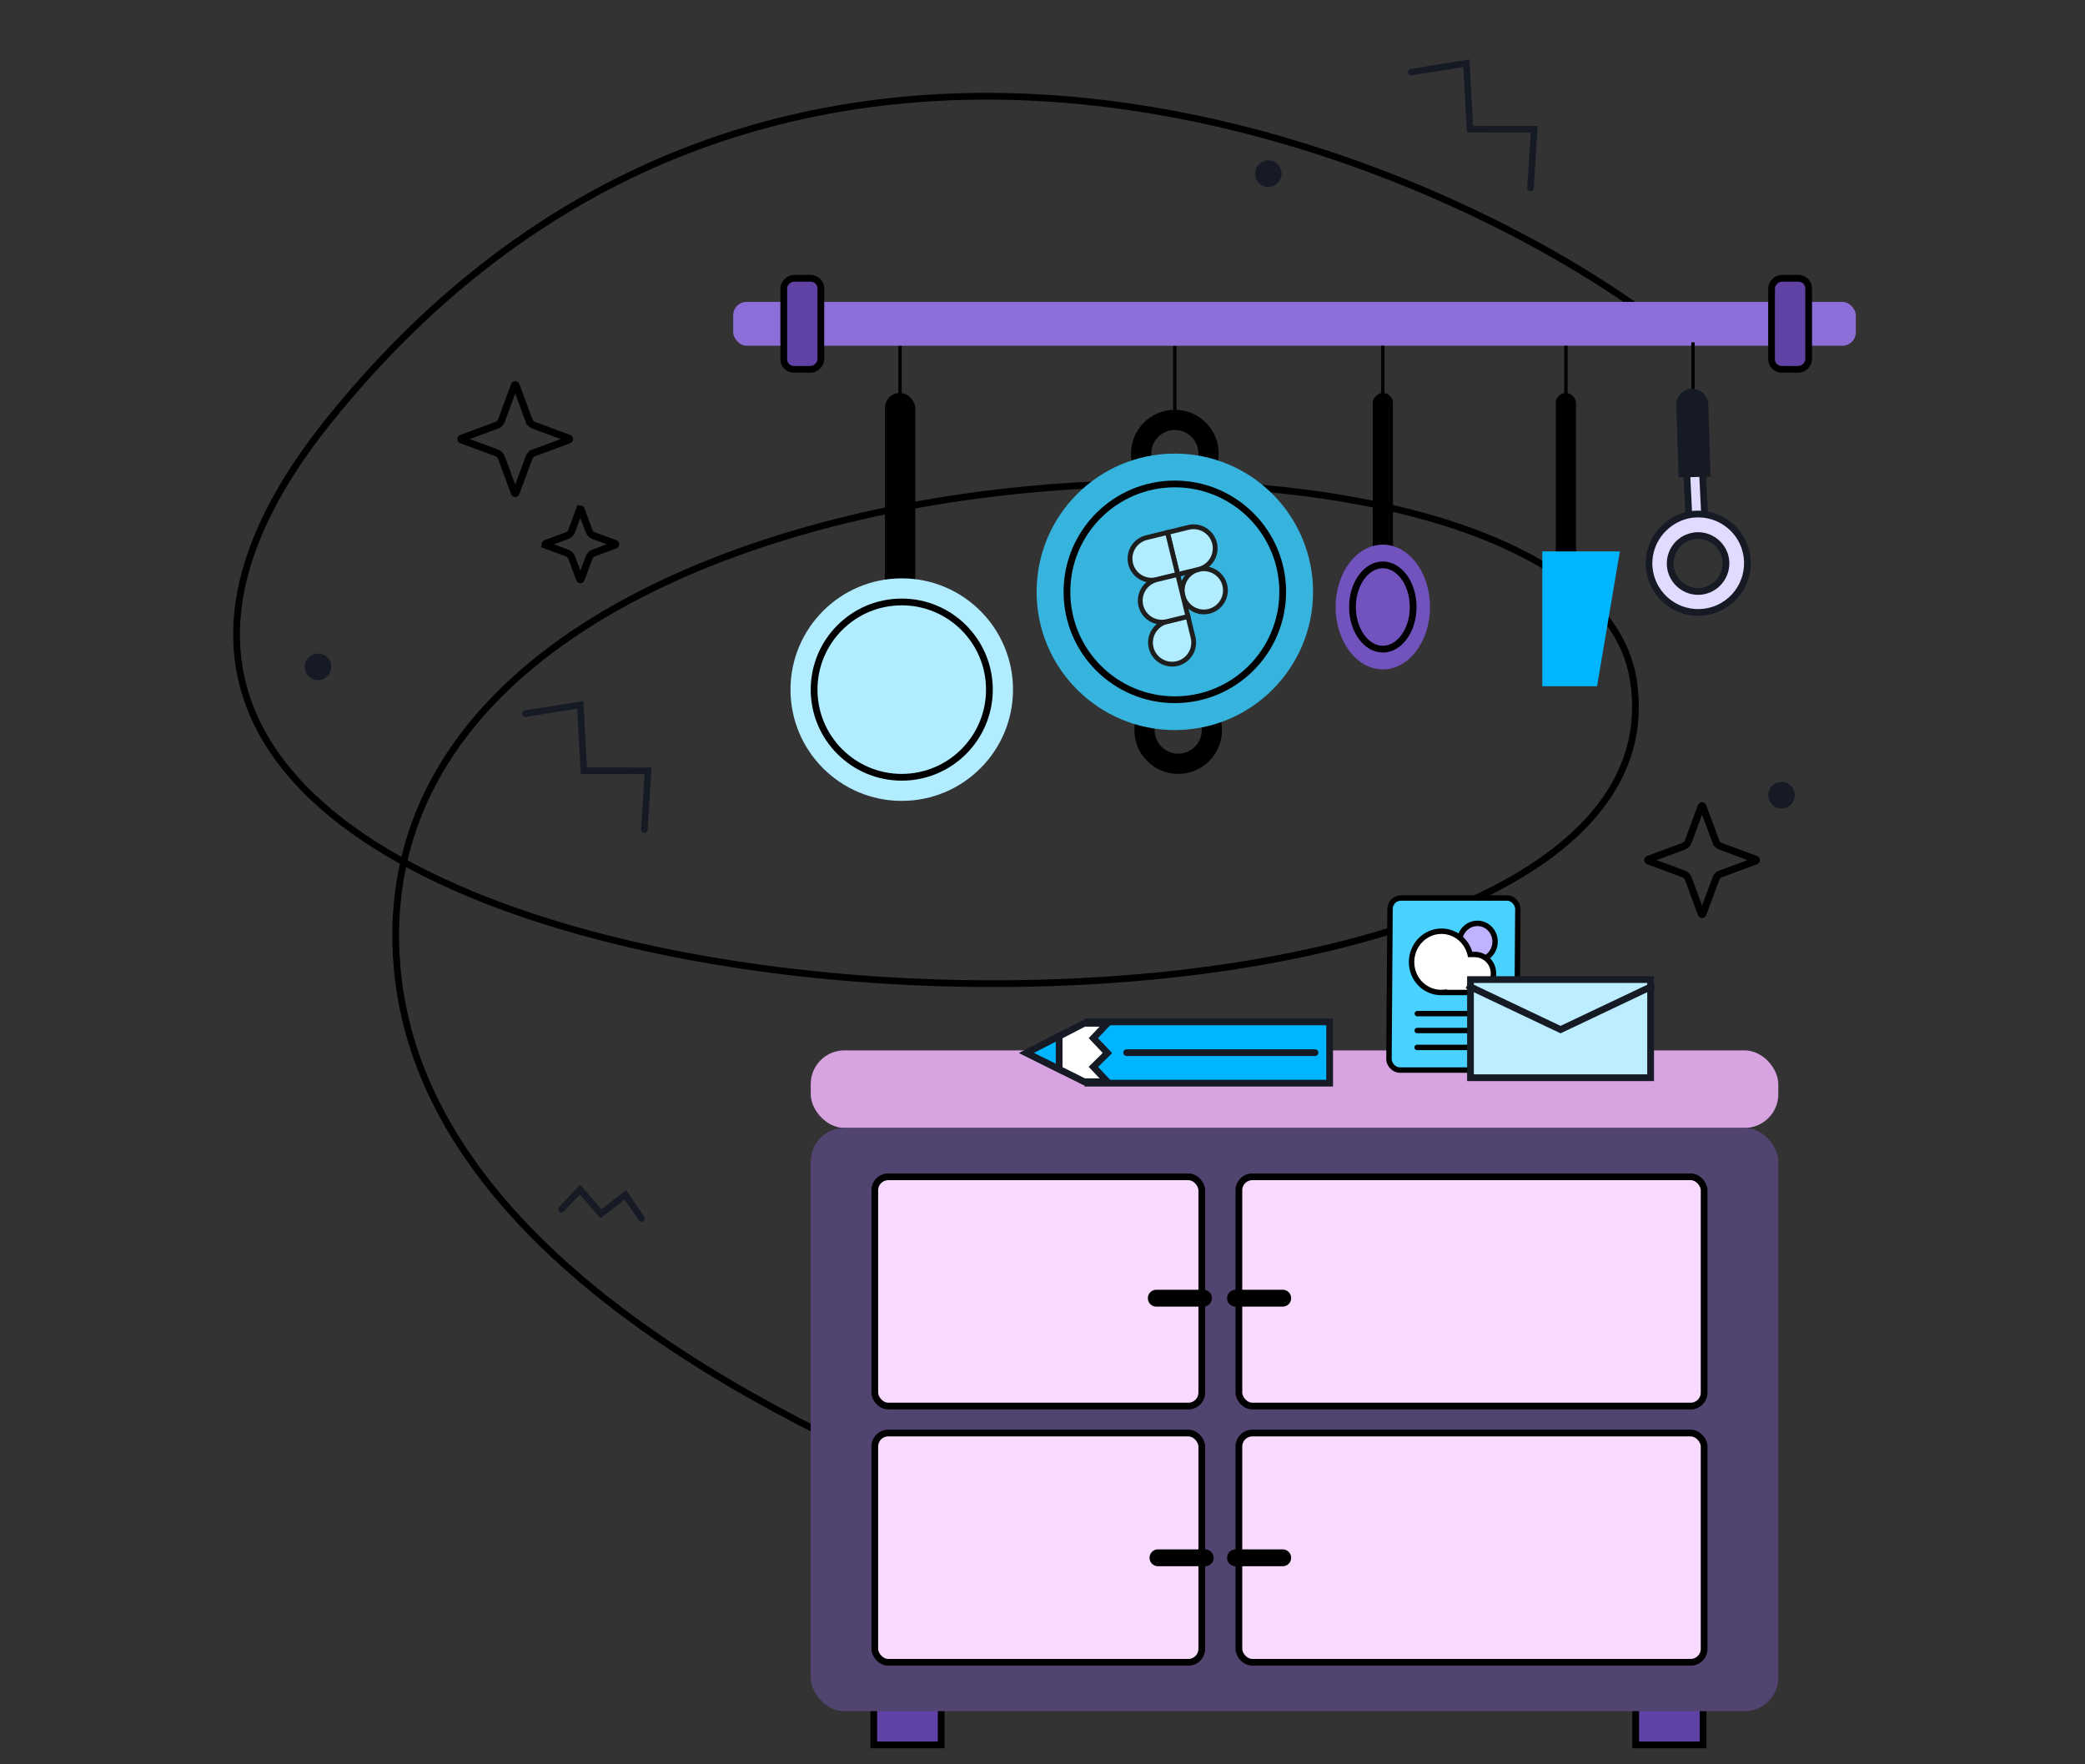 <?xml version="1.0" encoding="UTF-8"?> <svg xmlns="http://www.w3.org/2000/svg" width="520" height="440" viewBox="0 0 520 440" fill="none"><rect x="0" y="0" width="520" height="440" fill="#333333" stroke="none"/> <path d="M352 17.985L365.71 15.781L366.624 32.214L382.619 32.233L381.705 46.888" stroke="#161A25" stroke-width="1.638" stroke-linecap="round"></path> <path d="M131 177.984L144.71 175.781L145.624 192.214L161.619 192.233L160.705 206.888" stroke="#161A25" stroke-width="1.638" stroke-linecap="round"></path> <path d="M140.064 301.549L144.666 296.662L149.861 302.689L155.995 297.981L159.965 303.864" stroke="#161A25" stroke-width="1.638" stroke-linecap="round"></path> <circle cx="79.311" cy="166.311" r="3.311" fill="#161A25"></circle> <circle cx="316.311" cy="43.311" r="3.311" fill="#161A25"></circle> <circle cx="444.311" cy="198.311" r="3.311" fill="#161A25"></circle> <path d="M144.631 126.979C144.659 126.961 144.698 126.948 144.745 126.948C144.792 126.948 144.831 126.961 144.858 126.979C144.881 126.994 144.908 127.019 144.929 127.076L146.904 132.413C147.105 132.956 147.533 133.385 148.077 133.586L153.414 135.561C153.47 135.582 153.496 135.609 153.51 135.631C153.528 135.659 153.542 135.698 153.542 135.745C153.542 135.792 153.528 135.831 153.51 135.858C153.496 135.881 153.47 135.908 153.414 135.929L148.077 137.904C147.533 138.105 147.105 138.533 146.904 139.077L144.929 144.414C144.908 144.47 144.881 144.496 144.858 144.51C144.831 144.528 144.792 144.542 144.745 144.542C144.698 144.542 144.659 144.528 144.631 144.51C144.609 144.496 144.582 144.47 144.561 144.414L142.586 139.077C142.385 138.533 141.956 138.105 141.413 137.904L136.076 135.929L135.766 136.768L136.076 135.929C136.019 135.908 135.994 135.881 135.979 135.858C135.961 135.831 135.948 135.792 135.948 135.745C135.948 135.698 135.961 135.659 135.979 135.631C135.994 135.609 136.019 135.582 136.076 135.561L141.413 133.586C141.956 133.385 142.385 132.956 142.586 132.413L144.561 127.076L143.721 126.766L144.561 127.076C144.582 127.019 144.609 126.994 144.631 126.979Z" stroke="black" stroke-width="1.789"></path> <path d="M128.316 96.076C128.337 96.019 128.364 95.994 128.386 95.979C128.414 95.961 128.453 95.948 128.5 95.948C128.547 95.948 128.586 95.961 128.614 95.979C128.636 95.994 128.663 96.019 128.684 96.076L131.943 104.883L132.782 104.573L131.943 104.883C132.144 105.427 132.573 105.856 133.117 106.057L141.924 109.316C141.981 109.337 142.006 109.364 142.021 109.386C142.039 109.414 142.052 109.453 142.052 109.5C142.052 109.547 142.039 109.586 142.021 109.614C142.006 109.636 141.981 109.663 141.924 109.684L133.117 112.943L133.427 113.782L133.117 112.943C132.573 113.144 132.144 113.573 131.943 114.117L128.684 122.924C128.663 122.981 128.636 123.006 128.614 123.021C128.586 123.039 128.547 123.052 128.5 123.052C128.453 123.052 128.414 123.039 128.386 123.021C128.364 123.006 128.337 122.981 128.316 122.924L125.057 114.117C124.856 113.573 124.427 113.144 123.883 112.943L115.076 109.684C115.019 109.663 114.994 109.636 114.979 109.614C114.961 109.586 114.948 109.547 114.948 109.5C114.948 109.453 114.961 109.414 114.979 109.386C114.994 109.364 115.019 109.337 115.076 109.316L123.883 106.057C124.427 105.856 124.856 105.427 125.057 104.883L128.316 96.076Z" stroke="black" stroke-width="1.789"></path> <path d="M424.316 201.076C424.337 201.019 424.364 200.994 424.386 200.979C424.414 200.961 424.453 200.948 424.5 200.948C424.547 200.948 424.586 200.961 424.614 200.979C424.636 200.994 424.663 201.019 424.684 201.076L427.943 209.883L428.782 209.573L427.943 209.883C428.144 210.427 428.573 210.856 429.117 211.057L437.924 214.316C437.981 214.337 438.006 214.364 438.021 214.386C438.039 214.414 438.052 214.453 438.052 214.5C438.052 214.547 438.039 214.586 438.021 214.614C438.006 214.636 437.981 214.663 437.924 214.684L429.117 217.943L429.427 218.782L429.117 217.943C428.573 218.144 428.144 218.573 427.943 219.117L424.684 227.924C424.663 227.981 424.636 228.006 424.614 228.021C424.586 228.039 424.547 228.052 424.5 228.052C424.453 228.052 424.414 228.039 424.386 228.021C424.364 228.006 424.337 227.981 424.316 227.924L421.057 219.117C420.856 218.573 420.427 218.144 419.883 217.943L411.076 214.684C411.019 214.663 410.994 214.636 410.979 214.614C410.961 214.586 410.948 214.547 410.948 214.5C410.948 214.453 410.961 214.414 410.979 214.386C410.994 214.364 411.019 214.337 411.076 214.316L419.883 211.057C420.427 210.856 420.856 210.427 421.057 209.883L424.316 201.076Z" stroke="black" stroke-width="1.789"></path> <path d="M407.272 75.92C342.762 30.979 187.401 -26.148 82.035 104.876C-49.672 268.656 427.28 288.016 407.272 169.121C394.177 91.309 86.515 101.256 99.058 241.51C109.093 353.713 327.829 409.513 435.942 423.388" stroke="black" stroke-width="1.682"></path> <rect x="202.195" y="261.95" width="241.314" height="19.339" rx="8.408" fill="#D7A4E1"></rect> <rect x="217.915" y="424.229" width="16.816" height="10.931" fill="#5F42A4" stroke="black" stroke-width="1.682"></rect> <rect x="407.939" y="424.229" width="16.816" height="10.931" fill="#5F42A4" stroke="black" stroke-width="1.682"></rect> <rect x="202.195" y="281.289" width="241.314" height="145.461" rx="8.408" fill="#524471"></rect> <rect x="218.171" y="293.481" width="81.559" height="57.175" rx="3.363" fill="#F9DAFF" stroke="black" stroke-width="1.682"></rect> <rect x="308.979" y="293.481" width="116.033" height="57.175" rx="3.363" fill="#F9DAFF" stroke="black" stroke-width="1.682"></rect> <rect x="308.979" y="357.383" width="116.033" height="57.175" rx="3.363" fill="#F9DAFF" stroke="black" stroke-width="1.682"></rect> <rect x="218.171" y="357.383" width="81.559" height="57.175" rx="3.363" fill="#F9DAFF" stroke="black" stroke-width="1.682"></rect> <path d="M288.379 323.751C291.041 323.751 297.123 323.751 300.15 323.751" stroke="black" stroke-width="4.204" stroke-linecap="round"></path> <path d="M288.8 388.494C291.462 388.494 297.544 388.494 300.571 388.494" stroke="black" stroke-width="4.204" stroke-linecap="round"></path> <path d="M308.138 388.494C310.801 388.494 316.883 388.494 319.91 388.494" stroke="black" stroke-width="4.204" stroke-linecap="round"></path> <path d="M308.138 323.751C310.801 323.751 316.883 323.751 319.91 323.751" stroke="black" stroke-width="4.204" stroke-linecap="round"></path> <path d="M224.477 83.278V99.674" stroke="black" stroke-width="0.841"></path> <path d="M293.004 86.22V102.616" stroke="black" stroke-width="0.841"></path> <rect x="182.856" y="75.289" width="279.992" height="10.931" rx="3.363" fill="#8D6DD8"></rect> <rect x="195.469" y="92.106" width="22.702" height="9.249" rx="2.522" transform="rotate(-90 195.469 92.106)" fill="#5F42A4" stroke="black" stroke-width="1.682"></rect> <rect x="441.828" y="92.106" width="22.702" height="9.249" rx="2.522" transform="rotate(-90 441.828 92.106)" fill="#5F42A4" stroke="black" stroke-width="1.682"></rect> <circle cx="293.004" cy="113.125" r="8.408" stroke="black" stroke-width="5.045"></circle> <circle cx="293.844" cy="182.071" r="8.408" stroke="black" stroke-width="5.045"></circle> <circle cx="293.003" cy="147.597" r="34.474" fill="#36B4DE"></circle> <circle cx="293.003" cy="147.597" r="26.906" fill="#36B4DE" stroke="black" stroke-width="1.682"></circle> <rect x="220.693" y="97.991" width="7.567" height="59.698" rx="3.784" fill="black"></rect> <circle cx="224.898" cy="171.982" r="27.747" fill="#B2ECFF"></circle> <circle cx="224.898" cy="171.982" r="21.861" fill="#B2ECFF" stroke="black" stroke-width="1.682"></circle> <path d="M390.538 86.22V98.832" stroke="black" stroke-width="0.841"></path> <rect x="388.015" y="97.991" width="5.045" height="46.245" rx="2.522" fill="black"></rect> <path d="M403.991 137.51H384.652V171.142H398.303L403.991 137.51Z" fill="#00B5FF"></path> <path d="M344.878 86.22V98.832" stroke="black" stroke-width="0.841"></path> <path d="M422.233 85.38V97.992" stroke="black" stroke-width="0.841"></path> <rect width="5.045" height="46.245" rx="2.522" transform="matrix(-1 0 0 1 347.4 97.991)" fill="black"></rect> <ellipse cx="344.877" cy="151.382" rx="11.771" ry="15.555" fill="#7252BD"></ellipse> <path d="M352.444 151.381C352.444 154.354 351.551 157.012 350.147 158.907C348.743 160.803 346.87 161.891 344.877 161.891C342.884 161.891 341.011 160.803 339.607 158.907C338.203 157.012 337.31 154.354 337.31 151.381C337.31 148.409 338.203 145.751 339.607 143.855C341.011 141.96 342.884 140.871 344.877 140.871C346.87 140.871 348.743 141.96 350.147 143.855C351.551 145.751 352.444 148.409 352.444 151.381Z" fill="#7252BD" stroke="black" stroke-width="1.682"></path> <path d="M422.522 115.916L422.503 115.917L422.483 115.919C421.474 116.011 420.563 116.852 420.679 117.989L421.286 130.419L421.331 131.349L422.251 131.209C422.365 131.192 422.451 131.176 422.525 131.162C422.637 131.142 422.722 131.126 422.833 131.119L422.833 131.119L422.845 131.118C423.351 131.076 423.841 131.073 424.317 131.105L425.26 131.17L425.214 130.226L424.606 117.77L424.606 117.763L424.606 117.755C424.579 117.358 424.419 116.929 424.129 116.596L424.123 116.589L424.117 116.582C423.729 116.156 423.144 115.888 422.522 115.916Z" fill="#E1DBFF" stroke="#161A25" stroke-width="1.682"></path> <path d="M412.39 145.62L412.39 145.62C415.241 151.745 422.472 154.456 428.656 151.62C434.842 148.783 437.492 141.533 434.714 135.373L434.712 135.37C432.802 131.178 428.758 128.537 424.441 128.226L424.438 128.226C423.734 128.178 423.016 128.184 422.283 128.243C422.037 128.26 421.735 128.315 421.541 128.349C421.477 128.361 421.425 128.37 421.39 128.376L421.379 128.377L421.368 128.379C420.395 128.553 419.446 128.854 418.456 129.314L418.454 129.315C417.391 129.812 416.397 130.455 415.542 131.211C411.446 134.72 410.035 140.557 412.39 145.62ZM421.408 133.896L421.408 133.896L421.416 133.893C425.052 132.719 428.962 134.777 430.148 138.439C431.278 142.073 429.253 145.996 425.599 147.176C421.963 148.351 418.052 146.291 416.867 142.629C415.704 138.93 417.777 135.028 421.408 133.896Z" fill="#E1DBFF" stroke="#161A25" stroke-width="1.682"></path> <path d="M426.617 118.843L418.644 119.097L418.07 101.073C418 98.871 419.728 97.029 421.93 96.959C424.132 96.889 425.973 98.617 426.043 100.819L426.617 118.843Z" fill="#161A25"></path> <rect x="0.671" y="0.676" width="31.877" height="42.913" rx="2.704" transform="matrix(1 0 -0.007 1 346.028 223.272)" fill="#49D1FF" stroke="black" stroke-width="1.352"></rect> <path d="M353.488 252.784H370.87" stroke="black" stroke-width="1.352" stroke-linecap="round"></path> <path d="M353.459 257H370.841" stroke="black" stroke-width="1.352" stroke-linecap="round"></path> <path d="M353.431 261.215H370.812" stroke="black" stroke-width="1.352" stroke-linecap="round"></path> <path d="M372.873 234.867C372.856 237.424 370.836 239.461 368.406 239.461C365.975 239.461 363.983 237.424 364.001 234.867C364.019 232.311 366.038 230.274 368.469 230.274C370.9 230.274 372.891 232.311 372.873 234.867Z" fill="#C0B2FF" stroke="black" stroke-width="1.352"></path> <path fill-rule="evenodd" clip-rule="evenodd" d="M360.172 247.475C359.919 247.501 359.663 247.515 359.405 247.515C355.311 247.515 352.015 244.094 352.045 239.874C352.074 235.654 355.416 232.233 359.51 232.233C362.987 232.233 365.888 234.701 366.665 238.03H367.763C370.383 238.03 372.491 240.154 372.473 242.773C372.455 245.392 370.317 247.515 367.698 247.515H360.171L360.172 247.475Z" fill="white"></path> <path d="M360.172 247.475H360.848L360.853 246.723L360.105 246.802L360.172 247.475ZM366.665 238.03L366.007 238.188L366.128 238.706H366.661L366.665 238.03ZM360.171 247.515H359.495L359.491 248.192H360.167L360.171 247.515ZM360.105 246.802C359.876 246.827 359.644 246.839 359.409 246.839L359.4 248.191C359.683 248.191 359.962 248.176 360.238 248.147L360.105 246.802ZM359.409 246.839C355.708 246.839 352.694 243.74 352.721 239.874H351.368C351.337 244.448 354.913 248.191 359.4 248.191L359.409 246.839ZM352.721 239.874C352.747 236.008 355.804 232.909 359.505 232.909L359.514 231.557C355.028 231.557 351.4 235.3 351.368 239.874H352.721ZM359.505 232.909C362.65 232.909 365.296 235.143 366.007 238.188L367.324 237.872C366.48 234.259 363.324 231.557 359.514 231.557L359.505 232.909ZM366.661 238.706H367.759L367.768 237.354H366.67L366.661 238.706ZM367.759 238.706C370.005 238.706 371.813 240.527 371.797 242.773H373.149C373.17 239.78 370.761 237.354 367.768 237.354L367.759 238.706ZM371.797 242.773C371.782 245.019 369.948 246.839 367.703 246.839L367.693 248.192C370.686 248.192 373.129 245.766 373.149 242.773H371.797ZM367.703 246.839H360.176L360.167 248.192H367.693L367.703 246.839ZM360.847 247.515L360.848 247.475H359.496L359.495 247.515H360.847Z" fill="black"></path> <rect x="366.739" y="244.294" width="44.924" height="24.475" fill="#BCEEFF" stroke="#161A25" stroke-width="1.682"></rect> <path d="M365.898 245.712L389.201 256.769L412.504 245.712" stroke="#161A25" stroke-width="1.682"></path> <path d="M295 148.501C294.661 147.113 294.888 145.647 295.63 144.425C296.372 143.204 297.569 142.328 298.957 141.989C300.345 141.65 301.811 141.877 303.032 142.619C304.253 143.361 305.13 144.557 305.468 145.946C305.807 147.334 305.581 148.8 304.839 150.021C304.097 151.242 302.9 152.118 301.512 152.457C300.124 152.796 298.658 152.57 297.437 151.828C296.215 151.086 295.339 149.889 295 148.501Z" fill="#B2ECFF" stroke="#1E1E1E" stroke-width="1.2"></path> <path d="M287.087 161.523C286.748 160.135 286.975 158.669 287.717 157.448C288.459 156.227 289.655 155.35 291.044 155.011L296.278 153.734L297.555 158.968C297.894 160.356 297.668 161.822 296.926 163.043C296.184 164.264 294.987 165.141 293.599 165.48C292.211 165.818 290.745 165.592 289.524 164.85C288.302 164.108 287.426 162.911 287.087 161.523Z" fill="#B2ECFF" stroke="#1E1E1E" stroke-width="1.2"></path> <path d="M291.167 132.799L293.723 143.267L298.957 141.989C300.345 141.651 301.542 140.774 302.284 139.553C303.026 138.332 303.252 136.866 302.913 135.478C302.574 134.09 301.698 132.893 300.477 132.151C299.256 131.409 297.79 131.182 296.402 131.521L291.167 132.799Z" fill="#B2ECFF" stroke="#1E1E1E" stroke-width="1.2"></path> <path d="M281.977 140.588C282.316 141.976 283.192 143.172 284.413 143.914C285.634 144.656 287.1 144.883 288.488 144.544L293.723 143.267L291.167 132.798L285.933 134.076C284.545 134.415 283.348 135.291 282.606 136.512C281.864 137.734 281.638 139.199 281.977 140.588Z" fill="#B2ECFF" stroke="#1E1E1E" stroke-width="1.2"></path> <path d="M284.532 151.056C284.871 152.444 285.747 153.641 286.968 154.383C288.19 155.125 289.655 155.352 291.044 155.013L296.278 153.735L293.723 143.267L288.488 144.545C287.1 144.884 285.904 145.76 285.162 146.981C284.42 148.202 284.193 149.668 284.532 151.056Z" fill="#B2ECFF" stroke="#1E1E1E" stroke-width="1.2"></path> <rect x="271.308" y="270.133" width="15.292" height="60.306" transform="rotate(-90 271.308 270.133)" fill="#00B5FF" stroke="#161A25" stroke-width="1.682"></rect> <path d="M276.198 269.775H270.4L256.075 262.61L270.4 255.188H276.198L272.682 258.899L276.198 262.61L272.682 266.065L276.198 269.775Z" fill="white" stroke="#161A25" stroke-width="1.682" stroke-linecap="round"></path> <path d="M264.154 266.633L256 262.593L264.154 258.404V266.633Z" fill="#00B5FF" stroke="#161A25" stroke-width="1.682" stroke-linecap="round"></path> <path d="M280.987 262.52H327.966" stroke="#161A25" stroke-width="1.682" stroke-linecap="round"></path> </svg> 